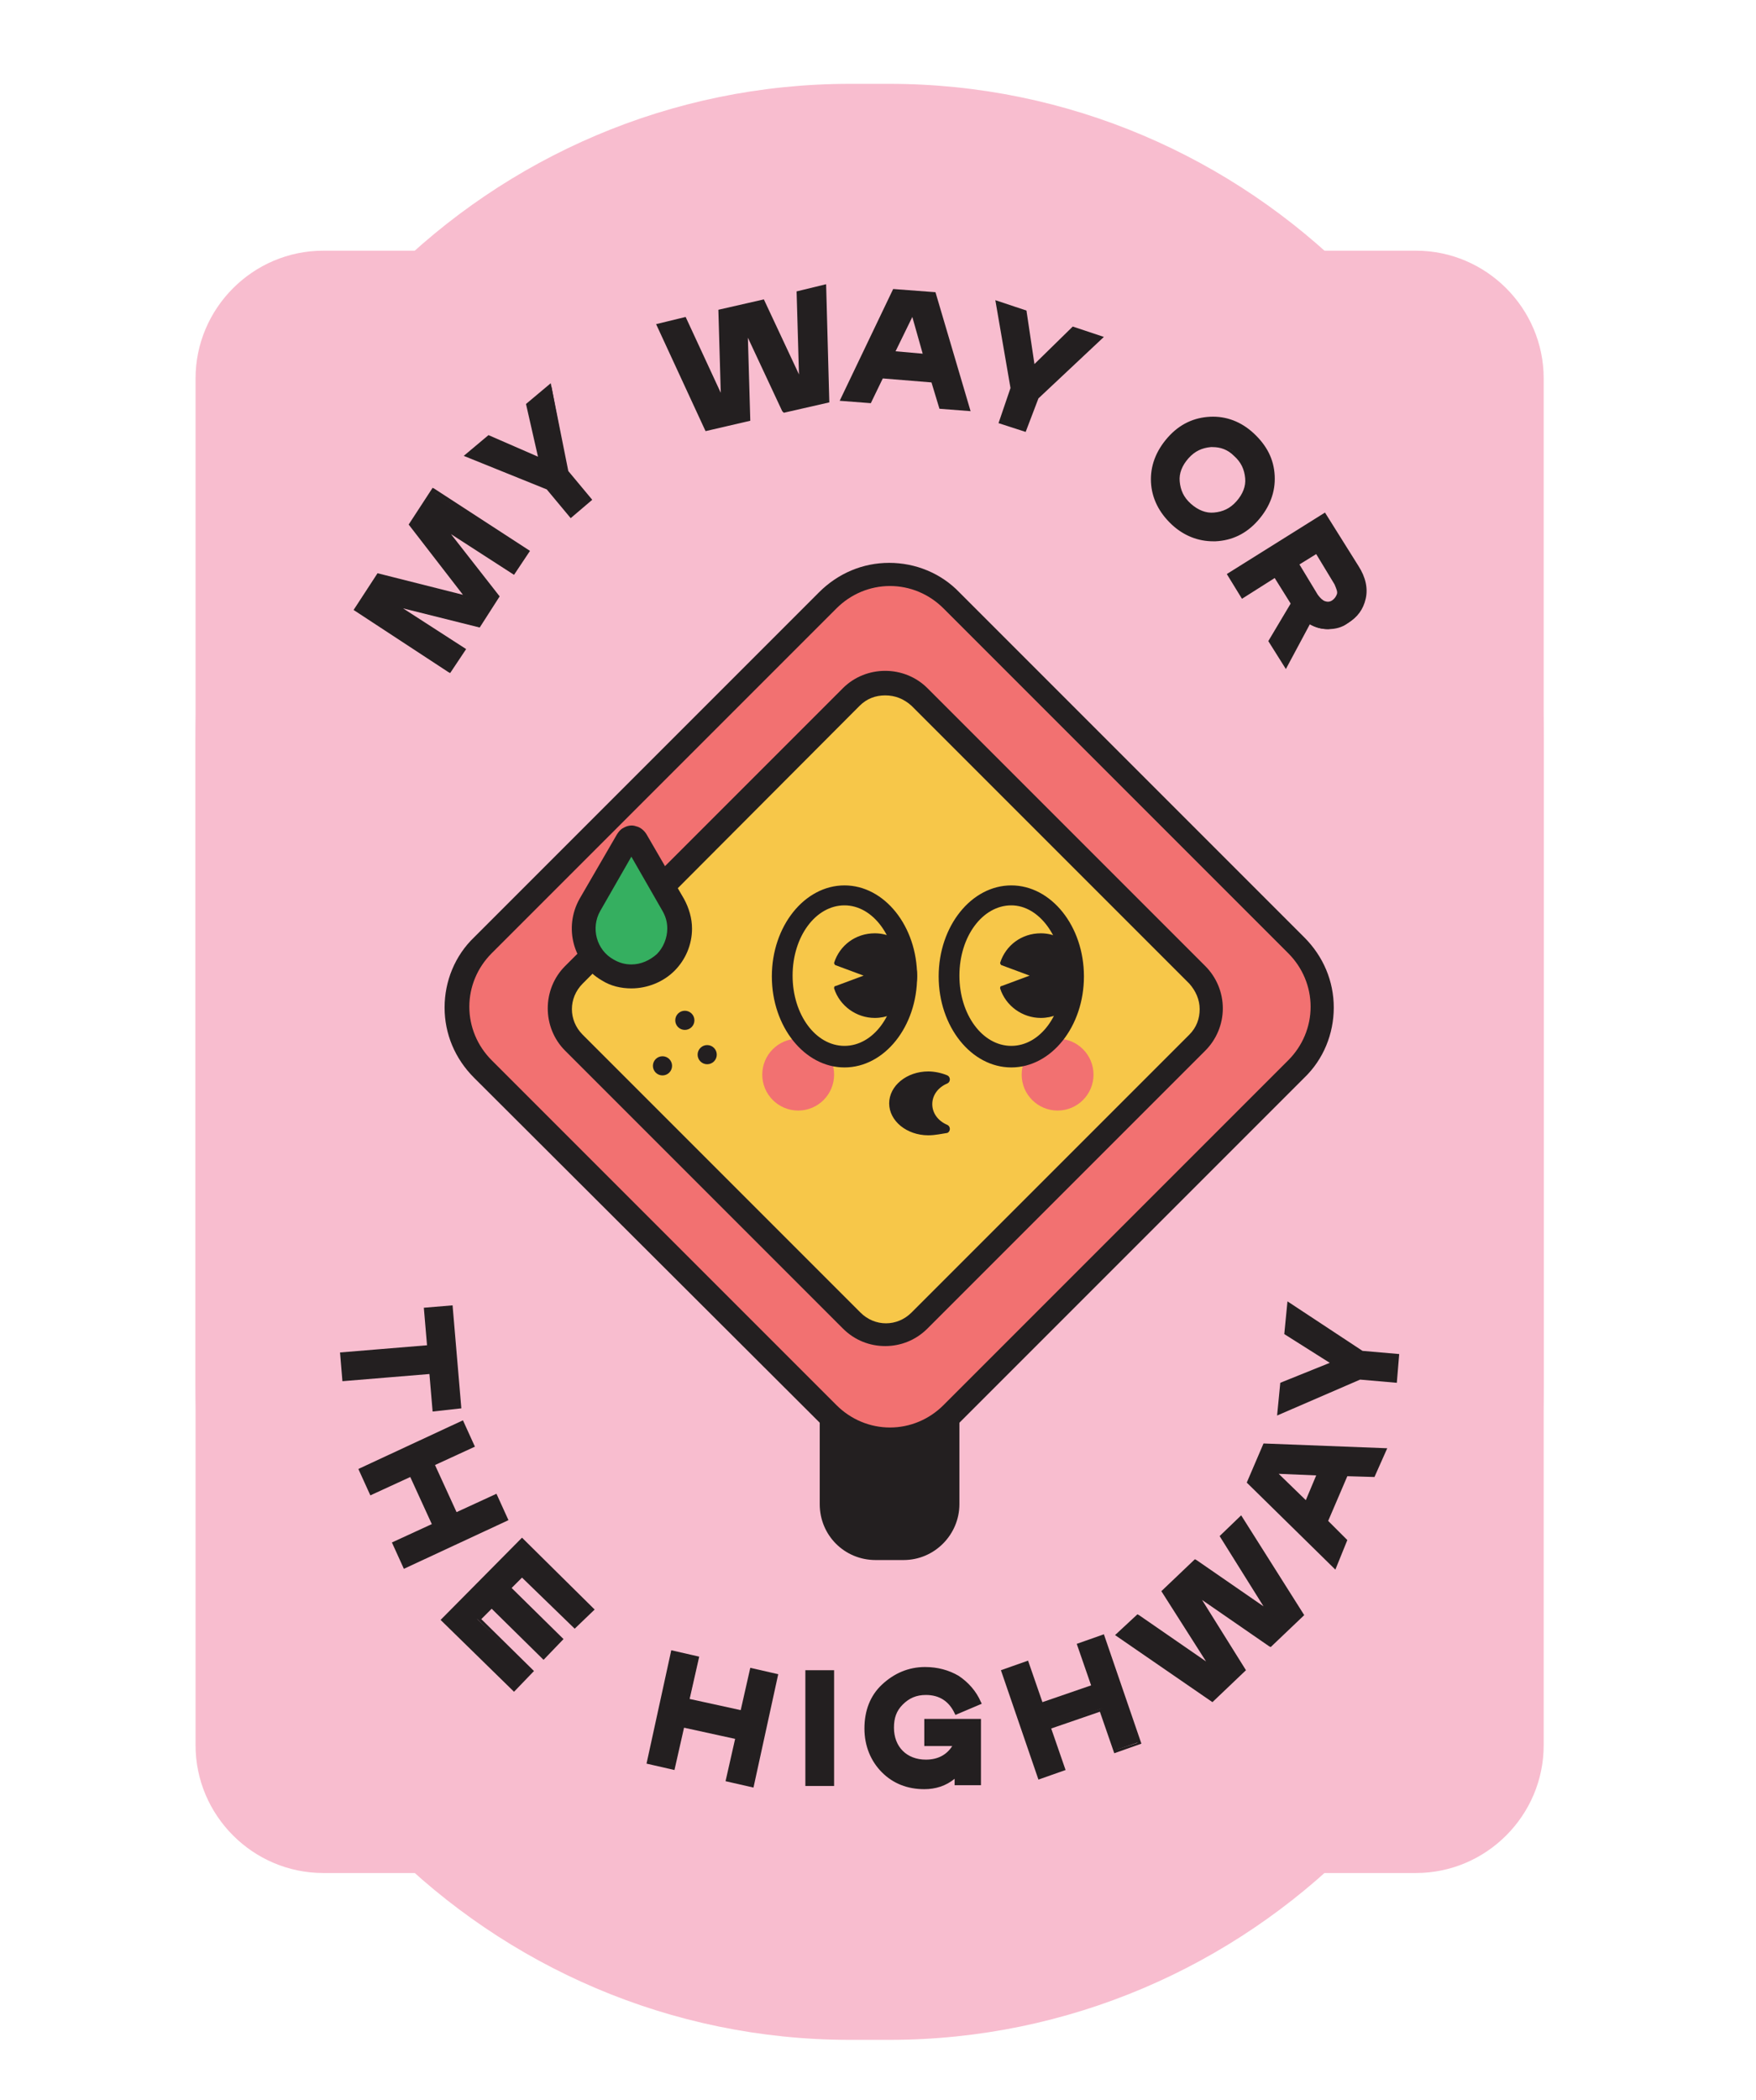 <?xml version="1.0" encoding="utf-8"?>
<!-- Generator: Adobe Illustrator 25.3.0, SVG Export Plug-In . SVG Version: 6.00 Build 0)  -->
<svg version="1.1" id="Layer_1" xmlns="http://www.w3.org/2000/svg" xmlns:xlink="http://www.w3.org/1999/xlink" x="0px" y="0px"
	 viewBox="0 0 220 263" style="enable-background:new 0 0 220 263;" xml:space="preserve">
<style type="text/css">
	.st0{fill:#F27171;}
	.st1{fill:#231F20;}
	.st2{fill:#35AF60;}
	.st3{fill:#F7C749;}
	.st4{fill:#F8BDCF;}
	.st5{fill-rule:evenodd;clip-rule:evenodd;fill:#231F20;}
	.st6{fill-rule:evenodd;clip-rule:evenodd;fill:#F27171;}
	.st7{fill-rule:evenodd;clip-rule:evenodd;fill:#F7C749;}
	.st8{fill-rule:evenodd;clip-rule:evenodd;fill:#F8BDCF;}
</style>
<g>
	<path class="st4" d="M40.5,234.6h136.9c8.8,0,16-7.2,16-16V47.4c0-8.8-7.2-16-16-16H40.5c-8.8,0-16,7.2-16,16v171.2
		C24.5,227.4,31.7,234.6,40.5,234.6z"/>
</g>
<g>
	<g>
		<path class="st4" d="M106.5,255.5h4.9c45.1,0,82-36.9,82-82v-81c0-45.1-36.9-82-82-82h-4.9c-45.1,0-82,36.9-82,82v81
			C24.5,218.6,61.4,255.5,106.5,255.5z"/>
	</g>
	<g>
		<g>
			<path class="st1" d="M66,69.1l-1.7,2.6l-8.9-5.8l6.9,8.8L60,78.3l-10.9-2.7l8.9,5.8L56.4,84l-11.7-7.6l2.7-4.2l11.3,2.8l-7.1-9.2
				l2.7-4.2L66,69.1z"/>
			<path class="st1" d="M56.4,84.3l-0.2-0.1l-11.9-7.8l3-4.6L58,74.5l-6.8-8.8l3-4.6l0.2,0.1L66.4,69l-2,3l-7.9-5.1l6.1,7.8
				l-2.5,3.9l-9.6-2.4l7.9,5.1L56.4,84.3z M45,76.3l11.3,7.4l1.4-2.2l-10-6.5L59.9,78l2.1-3.3l-7.7-9.9l10,6.5l1.4-2.2l-11.3-7.4
				l-2.5,3.9l7.4,9.6l-11.8-2.9L45,76.3z"/>
		</g>
		<g>
			<path class="st1" d="M71.1,59.1l2.8,3.4l-2.4,2l-2.8-3.4L58.7,57l2.7-2.2l6.5,2.8l-1.5-6.9l2.7-2.2L71.1,59.1z"/>
			<path class="st1" d="M71.5,64.9l-3-3.6l-10.4-4.2l3.1-2.6l6.2,2.7l-1.5-6.6l3.1-2.6l2.2,11l3,3.6L71.5,64.9z M59.2,57l9.8,4
				l2.7,3.2l2-1.7l-2.7-3.4l-2-10.2l-2.3,1.9l1.6,7.2l-6.8-2.9L59.2,57z"/>
		</g>
		<g>
			<path class="st1" d="M82.5,40.8l3.2-0.8l4.8,10.4L90.2,39l5.3-1.2l4.8,10.4l-0.3-11.4l3.2-0.8l0.4,14.3l-5.3,1.2l-4.8-10.3
				l0.3,11.4l-5.3,1.2L82.5,40.8z"/>
			<path class="st1" d="M88.4,54l-0.1-0.2l-6.1-13.2l3.7-0.9l4.4,9.5l-0.3-10.4l5.7-1.3l4.4,9.4l-0.3-10.4l3.7-0.9l0.4,14.8
				l-5.7,1.3L98,51.5l-4.3-9.2l0.3,10.4L88.4,54z M82.9,40.9l5.8,12.5l4.9-1.1l-0.4-12.4l5.2,11.3l4.9-1.1l-0.4-13.8l-2.7,0.6
				l0.4,12.4L95.3,38l-4.9,1.1l0.4,12.5l-5.2-11.3L82.9,40.9z"/>
		</g>
		<g>
			<path class="st1" d="M121.2,51.2l-3.4-0.3l-1-3.3l-6.4-0.5l-1.5,3.1l-3.4-0.3l6.5-13.5l4.9,0.4L121.2,51.2z M114.3,38.9l-2.5,5.2
				l4.1,0.3L114.3,38.9z"/>
			<path class="st1" d="M121.6,51.5l-3.9-0.3l-1-3.3l-6.1-0.5l-1.5,3.1l-3.9-0.3l6.7-14l5.3,0.4L121.6,51.5z M118,50.7l2.9,0.2
				l-4.1-13.9l-4.6-0.4l-6.3,13l2.9,0.2l1.5-3.1l6.8,0.5L118,50.7z M116.3,44.8l-4.8-0.4l2.9-6.2L116.3,44.8z M112.2,44l3.4,0.3
				l-1.3-4.6L112.2,44z"/>
		</g>
		<g>
			<path class="st1" d="M129.8,49.6l-1.4,4.2l-2.9-1l1.4-4.2l-1.9-10.7l3.3,1.1l1.1,7l5-5l3.3,1.1L129.8,49.6z"/>
			<path class="st1" d="M128.5,54.1l-3.4-1.1l1.5-4.4l-1.9-11l3.9,1.3l1,6.7l4.8-4.7l3.9,1.3l-8.2,7.7L128.5,54.1z M125.7,52.7
				l2.5,0.8l1.4-4.1l7.6-7.1l-2.8-0.9l-5.3,5.2l-1.1-7.3l-2.8-0.9l1.8,10.3l0,0.1L125.7,52.7z"/>
		</g>
		<g>
			<path class="st1" d="M146.4,55.1c1.5-1.6,3.2-2.4,5.2-2.5c2-0.1,3.8,0.6,5.3,2s2.4,3.1,2.5,5.1s-0.5,3.8-2,5.4
				c-1.5,1.6-3.2,2.4-5.2,2.5c-2,0.1-3.8-0.6-5.3-2c-1.6-1.4-2.4-3.1-2.6-5.1C144.3,58.5,145,56.7,146.4,55.1z M155.2,63
				c0.9-0.9,1.2-2,1.2-3.1c-0.1-1.1-0.6-2.1-1.5-3s-2-1.2-3.1-1.2s-2.1,0.5-3,1.4c-0.9,0.9-1.2,2-1.2,3.1c0.1,1.1,0.6,2.1,1.5,3
				c0.9,0.8,2,1.2,3.1,1.2S154.3,63.9,155.2,63z"/>
			<path class="st1" d="M152,67.8c-1.9,0-3.7-0.7-5.2-2.1c-1.6-1.5-2.5-3.3-2.6-5.3c-0.1-2,0.6-3.9,2.1-5.6l0,0
				c1.5-1.7,3.3-2.5,5.3-2.6c2-0.1,3.9,0.6,5.5,2.1c1.6,1.5,2.5,3.2,2.6,5.3c0.1,2-0.6,3.9-2.1,5.6c-1.5,1.7-3.3,2.5-5.3,2.6
				C152.2,67.8,152.1,67.8,152,67.8z M146.6,55.2c-1.4,1.6-2.1,3.3-2,5.2c0.1,1.9,0.9,3.5,2.5,4.9c1.5,1.4,3.3,2,5.1,2
				c1.9-0.1,3.6-0.9,5-2.4c1.4-1.5,2.1-3.3,1.9-5.2c-0.1-1.9-0.9-3.6-2.5-4.9c-1.5-1.4-3.3-2-5.1-2C149.7,52.9,148,53.7,146.6,55.2
				L146.6,55.2z M152,64.7c-1.1,0-2.2-0.4-3.1-1.2c-1-0.9-1.5-1.9-1.6-3.1c-0.1-1.2,0.3-2.3,1.2-3.3c0.9-1,1.9-1.5,3.1-1.5
				c1.2-0.1,2.3,0.4,3.3,1.2c1,0.9,1.5,1.9,1.6,3.1c0.1,1.2-0.3,2.3-1.2,3.3c-0.9,1-1.9,1.5-3.1,1.5C152.1,64.7,152,64.7,152,64.7z
				 M151.9,56c-0.1,0-0.1,0-0.2,0c-1.1,0.1-2,0.5-2.8,1.4c-0.8,0.9-1.2,1.9-1.1,2.9c0.1,1.1,0.5,2,1.4,2.8c0.9,0.8,1.9,1.2,2.9,1.1
				c1.1-0.1,2-0.5,2.8-1.4l0,0c0.8-0.9,1.2-1.9,1.1-2.9c-0.1-1.1-0.5-2-1.4-2.8C153.8,56.3,152.9,56,151.9,56z"/>
		</g>
		<g>
			<path class="st1" d="M161.1,83.4l-1.9-3l2.8-4.7l-2.2-3.5l-4.1,2.6l-1.6-2.6l11.9-7.4l4,6.5c0.9,1.4,1.1,2.7,0.9,3.9
				s-1,2.2-2.1,2.9c-0.7,0.5-1.5,0.7-2.4,0.7s-1.6-0.2-2.4-0.7L161.1,83.4z M162.5,70.6l2.5,4c0.3,0.5,0.7,0.8,1,0.9
				c0.4,0.1,0.8,0.1,1.2-0.2c0.4-0.2,0.6-0.6,0.7-1c0.1-0.4-0.1-0.9-0.4-1.4l-2.5-4L162.5,70.6z"/>
			<path class="st1" d="M161.1,83.8l-2.2-3.5l2.8-4.7l-2-3.2l-4.1,2.6l-1.9-3.1l12.3-7.7l4.2,6.7c0.9,1.4,1.2,2.8,0.9,4.1
				c-0.3,1.3-1,2.3-2.2,3c-0.8,0.5-1.6,0.7-2.5,0.8c-0.8,0-1.6-0.2-2.3-0.6L161.1,83.8z M159.6,80.4l1.6,2.5l2.9-5.2l0.2,0.1
				c0.7,0.4,1.4,0.6,2.2,0.6c0.8,0,1.5-0.3,2.2-0.7c1-0.6,1.7-1.6,1.9-2.7c0.3-1.1,0-2.4-0.8-3.7l-3.9-6.3l-11.4,7.2l1.4,2.2
				l4.1-2.6l2.4,3.8L159.6,80.4z M166.4,75.8c-0.2,0-0.3,0-0.5-0.1c-0.4-0.1-0.8-0.5-1.2-1l-2.6-4.2l2.9-1.8l2.6,4.2
				c0.3,0.5,0.5,1.1,0.4,1.5c-0.1,0.5-0.3,0.9-0.8,1.1C167,75.7,166.7,75.8,166.4,75.8z M162.8,70.7l2.3,3.8
				c0.3,0.4,0.6,0.7,0.9,0.8c0.3,0.1,0.6,0.1,0.9-0.1c0.3-0.2,0.5-0.5,0.6-0.8c0.1-0.3-0.1-0.7-0.3-1.2l-2.3-3.8L162.8,70.7z"/>
		</g>
	</g>
	<g>
		<g>
			<path class="st1" d="M57.5,176.3l-3.1,0.3l-0.4-4.7l-10.9,0.9l-0.3-3.1l10.9-0.9l-0.4-4.7l3.1-0.3L57.5,176.3z"/>
			<path class="st1" d="M54.2,176.8l-0.4-4.7L42.9,173l-0.3-3.6l10.9-0.9l-0.4-4.7l3.6-0.3l1.1,12.9L54.2,176.8z M54.2,171.6
				l0.4,4.7l2.6-0.2l-1-11.9l-2.6,0.2L54,169l-10.9,0.9l0.2,2.6L54.2,171.6z"/>
		</g>
		<g>
			<path class="st1" d="M50.7,196.1l-1.3-2.8l5-2.3l-2.9-6.4l-5,2.3l-1.3-2.8l12.7-5.9l1.3,2.8l-5,2.3l2.9,6.4l5-2.3l1.3,2.8
				L50.7,196.1z"/>
			<path class="st1" d="M50.6,196.5l-1.5-3.3l5-2.3l-2.7-5.9l-5,2.3l-1.5-3.3l0.2-0.1l12.9-6l1.5,3.3l-5,2.3l2.7,5.9l5-2.3l1.5,3.3
				l-0.2,0.1L50.6,196.5z M49.8,193.4l1.1,2.4l12.3-5.6l-1.1-2.4l-5,2.3l-3.1-6.8l5-2.3l-1.1-2.4l-12.3,5.6l1.1,2.4l5-2.3l3.1,6.8
				L49.8,193.4z"/>
		</g>
		<g>
			<path class="st1" d="M66.6,209.3l-2.2,2.2l-8.8-8.7l9.8-10l8.8,8.6l-2.2,2.2l-6.6-6.4l-1.7,1.7l6.5,6.4l-2.2,2.2l-6.5-6.4
				l-1.7,1.7L66.6,209.3z"/>
			<path class="st1" d="M64.4,211.9l-9.2-9l10.2-10.3l9.1,9L72,204l-6.6-6.4l-1.3,1.3l6.5,6.4l-2.5,2.6l-6.5-6.4l-1.3,1.3l6.6,6.5
				L64.4,211.9z M56,202.8l8.5,8.3l1.8-1.9l-6.6-6.5l2-2l6.5,6.4l1.8-1.8l-6.5-6.4l2-2l6.6,6.4l1.8-1.9l-8.4-8.3L56,202.8z"/>
		</g>
		<g>
			<path class="st1" d="M94.3,223.6l-3-0.7l1.2-5.3l-6.8-1.5l-1.2,5.3l-3-0.7l3-13.7l3,0.7l-1.2,5.3l6.8,1.5l1.2-5.3l3,0.7
				L94.3,223.6z"/>
			<path class="st1" d="M94.4,223.9l-3.5-0.8l1.2-5.3l-6.4-1.4l-1.2,5.3l-3.5-0.8l3.1-14.2l3.5,0.8l-1.2,5.3l6.4,1.4l1.2-5.3
				l3.5,0.8L94.4,223.9z M91.5,222.7l2.5,0.6l2.9-13.2l-2.5-0.6l-1.2,5.3l-7.3-1.6l1.2-5.3l-2.5-0.6l-2.9,13.2l2.5,0.6l1.2-5.3
				l7.3,1.6L91.5,222.7z"/>
		</g>
		<g>
			<path class="st1" d="M104.3,223.5h-3.1v-14h3.1V223.5z"/>
			<path class="st1" d="M104.5,223.7h-3.6v-14.5h3.6V223.7z M101.4,223.2h2.6v-13.5h-2.6V223.2z"/>
		</g>
		<g>
			<path class="st1" d="M119.8,223.4l0-1.1c-1,1-2.4,1.5-4,1.5c-2.1,0-3.8-0.7-5.2-2.1c-1.4-1.4-2.1-3.1-2.1-5.3s0.7-4,2.1-5.3
				c1.4-1.4,3.1-2.1,5.2-2.1c1.5,0,2.9,0.4,4.1,1.1s2.1,1.8,2.7,3.2l-2.9,1.2c-0.8-1.6-2.1-2.4-3.8-2.4c-1.2,0-2.3,0.4-3.1,1.2
				c-0.8,0.8-1.2,1.8-1.2,3.1c0,1.3,0.4,2.3,1.2,3.1c0.8,0.8,1.8,1.2,3.1,1.2c1.7,0,3-0.7,3.8-2.2l-3.7,0l0-2.9l6.6,0l0,7.8
				L119.8,223.4z"/>
			<path class="st1" d="M115.8,224.1c-2.1,0-3.9-0.7-5.3-2.1c-1.4-1.4-2.2-3.3-2.2-5.5c0-2.2,0.7-4.1,2.2-5.5
				c1.5-1.4,3.3-2.2,5.4-2.2c0,0,0,0,0,0c1.6,0,3,0.4,4.2,1.1c1.2,0.8,2.2,1.9,2.8,3.3l0.1,0.2l-3.3,1.4l-0.1-0.2
				c-0.7-1.5-1.9-2.3-3.6-2.3c0,0,0,0,0,0c-1.2,0-2.1,0.4-2.9,1.2c-0.8,0.8-1.1,1.7-1.1,2.9c0,1.2,0.4,2.2,1.1,2.9
				c0.7,0.7,1.7,1.1,2.9,1.1c0,0,0,0,0,0c1.5,0,2.6-0.6,3.3-1.7l-3.5,0l0-3.4l7.1,0l0,8.3l-3.3,0l0-0.8
				C118.5,223.7,117.2,224.1,115.8,224.1C115.8,224.1,115.8,224.1,115.8,224.1z M115.9,209.3C115.9,209.3,115.9,209.3,115.9,209.3
				c-2,0-3.7,0.7-5.1,2c-1.4,1.3-2,3.1-2,5.2c0,2.1,0.7,3.8,2,5.1c1.3,1.3,3,2,5,2c0,0,0,0,0,0c1.5,0,2.8-0.5,3.8-1.4l0.4-0.4l0,1.4
				l2.3,0l0-7.3l-6.1,0l0,2.4l3.9,0l-0.2,0.4c-0.8,1.6-2.2,2.3-4,2.3c0,0,0,0,0,0c-1.3,0-2.4-0.4-3.2-1.2c-0.8-0.8-1.3-1.9-1.3-3.3
				c0-1.3,0.4-2.4,1.3-3.3c0.8-0.9,1.9-1.3,3.2-1.3c0,0,0,0,0,0c1.8,0,3.1,0.8,3.9,2.3l2.4-1c-0.6-1.2-1.4-2.2-2.5-2.8
				C118.7,209.7,117.3,209.3,115.9,209.3z"/>
		</g>
		<g>
			<path class="st1" d="M142.7,218.2l-2.9,1l-1.8-5.2l-6.6,2.3l1.8,5.2l-2.9,1l-4.6-13.2l2.9-1l1.8,5.2l6.6-2.3l-1.8-5.2l2.9-1
				L142.7,218.2z"/>
			<path class="st1" d="M130.1,222.9l-4.7-13.7l3.4-1.2l1.8,5.2l6.1-2.1l-1.8-5.2l3.4-1.2l4.7,13.7l-3.4,1.2l-1.8-5.2l-6.1,2.1
				l1.8,5.2L130.1,222.9z M126,209.5l4.4,12.8l2.5-0.8l-1.8-5.2l7.1-2.4l1.8,5.2l2.5-0.8l-4.4-12.8l-2.5,0.8l1.8,5.2l-7.1,2.4
				l-1.8-5.2L126,209.5z"/>
		</g>
		<g>
			<path class="st1" d="M140.1,204.8l2.4-2.3l9.4,6.5l-6.1-9.7l3.9-3.7l9.4,6.5l-6.1-9.6l2.4-2.3l7.6,12.1l-3.9,3.7l-9.4-6.5
				l6.1,9.6l-3.9,3.8L140.1,204.8z"/>
			<path class="st1" d="M151.9,213.2l-12.2-8.4l2.8-2.6l0.2,0.1l8.4,5.8l-5.6-8.8l4.2-4l0.2,0.1l8.4,5.8l-5.5-8.8l2.7-2.6l7.9,12.5
				l-4.2,4l-0.2-0.1l-8.4-5.8l5.5,8.8L151.9,213.2z M140.5,204.7l11.3,7.8l3.6-3.5l-6.6-10.5l10.2,7.1l3.6-3.5l-7.3-11.7l-2,1.9
				l6.6,10.5l-10.2-7.1l-3.6,3.5l6.7,10.6l-10.3-7.1L140.5,204.7z"/>
		</g>
		<g>
			<path class="st1" d="M173.5,181.8l-1.4,3.1l-3.4-0.1l-2.6,5.9l2.4,2.4l-1.4,3.1l-10.7-10.5l2-4.6L173.5,181.8z M159.6,184.3
				l4.2,4l1.6-3.8L159.6,184.3z"/>
			<path class="st1" d="M167.3,196.6l-11.1-10.9l2.1-4.9l15.5,0.6l-1.6,3.6l-3.4-0.1l-2.4,5.6l2.4,2.4L167.3,196.6z M156.8,185.6
				l10.3,10.1l1.1-2.6l-2.4-2.4l2.7-6.2l3.4,0.1l1.1-2.6l-14.5-0.6L156.8,185.6z M163.8,188.8l-4.9-4.8l6.8,0.3L163.8,188.8z
				 M160.2,184.6l3.4,3.3l1.3-3.1L160.2,184.6z"/>
		</g>
		<g>
			<path class="st1" d="M170.5,169.5l4.4,0.4l-0.3,3.1l-4.4-0.4l-10,4.3l0.3-3.5l6.6-2.7l-6-3.8l0.3-3.5L170.5,169.5z"/>
			<path class="st1" d="M160,177.3l0.4-4.1l6.2-2.5l-5.7-3.6l0.4-4.1l9.4,6.2l4.6,0.4l-0.3,3.6l-4.6-0.4L160,177.3z M160.8,173.6
				l-0.3,2.9l9.6-4.2l4.3,0.4l0.2-2.6l-4.3-0.4l-8.7-5.8l-0.3,2.9l6.3,3.9L160.8,173.6z"/>
		</g>
	</g>
</g>
<g>
	<path class="st5" d="M113.2,195.4h-3.5c-3.9,0-7-3.1-7-7v-20.6h17.5v20.6C120.2,192.2,117.1,195.4,113.2,195.4z"/>
</g>
<g>
	<path class="st6" d="M119.2,177.2l43.2-43.2c4.3-4.3,4.3-11.3,0-15.6l-43.2-43.2c-4.3-4.3-11.3-4.3-15.6,0l-43.2,43.2
		c-4.3,4.3-4.3,11.3,0,15.6l43.2,43.2C108,181.5,114.9,181.5,119.2,177.2z"/>
	<path class="st1" d="M111.5,181.9c-3.3,0-6.5-1.3-8.8-3.7L59.4,135c-2.4-2.4-3.7-5.5-3.7-8.8s1.3-6.5,3.7-8.8l43.2-43.2
		c2.4-2.4,5.5-3.7,8.8-3.7s6.5,1.3,8.8,3.7l43.2,43.2c2.4,2.4,3.7,5.5,3.7,8.8s-1.3,6.5-3.7,8.8l-43.2,43.2
		C117.9,180.6,114.8,181.9,111.5,181.9z M111.5,73.4c-2.5,0-4.9,1-6.7,2.8l-43.2,43.2c-1.8,1.8-2.8,4.2-2.8,6.7c0,2.5,1,4.9,2.8,6.7
		l43.2,43.2c1.8,1.8,4.2,2.8,6.7,2.8c2.5,0,4.9-1,6.7-2.8l43.2-43.2c1.8-1.8,2.8-4.2,2.8-6.7c0-2.5-1-4.9-2.8-6.7l-43.2-43.2
		C116.4,74.4,114,73.4,111.5,73.4z"/>
</g>
<g>
	<path class="st7" d="M115.1,165.3l34.8-34.8c2.3-2.3,2.3-6.1,0-8.5l-34.8-34.8c-2.3-2.3-6.1-2.3-8.5,0l-34.8,34.8
		c-2.3,2.3-2.3,6.1,0,8.5l34.8,34.8C109,167.7,112.8,167.7,115.1,165.3z"/>
	<path class="st1" d="M110.9,168.6c-1.9,0-3.8-0.7-5.3-2.2l-34.8-34.8c-2.9-2.9-2.9-7.7,0-10.6l34.8-34.8c2.9-2.9,7.7-2.9,10.6,0
		L151,121c1.4,1.4,2.2,3.3,2.2,5.3s-0.8,3.9-2.2,5.3l-34.8,34.8C114.7,167.9,112.8,168.6,110.9,168.6z M110.9,87.1
		c-1.2,0-2.3,0.4-3.2,1.3L73,123.2c-1.8,1.8-1.8,4.6,0,6.4l34.8,34.8c1.8,1.8,4.6,1.8,6.4,0l34.8-34.8c0.9-0.9,1.3-2,1.3-3.2
		s-0.5-2.3-1.3-3.2l-34.8-34.8C113.2,87.5,112.1,87.1,110.9,87.1z"/>
</g>
<g>
	<circle class="st1" cx="85.8" cy="127.8" r="1.2"/>
</g>
<g>
	<circle class="st1" cx="88.6" cy="132.1" r="1.2"/>
</g>
<g>
	<circle class="st1" cx="83" cy="133.5" r="1.2"/>
</g>
<g>
	<g>
		<path class="st2" d="M79.6,105.2c-0.2-0.3-0.5-0.4-0.8-0.2c-0.1,0.1-0.2,0.1-0.2,0.2l-4.7,8.1c-1.6,2.9-0.6,6.5,2.2,8.2
			c0.9,0.5,1.9,0.8,3,0.8c3.3,0,6-2.7,6-6c0-1-0.3-2.1-0.8-3L79.6,105.2z"/>
		<path class="st1" d="M79.1,123.8c-1.3,0-2.6-0.3-3.7-1c-3.6-2.1-4.8-6.6-2.8-10.2l4.7-8.1c0.2-0.3,0.4-0.6,0.8-0.8
			c0.5-0.3,1.1-0.4,1.6-0.2c0.5,0.1,1,0.5,1.3,1c0,0,0,0,0,0l4.7,8.1c0.6,1.1,1,2.4,1,3.7c0,2-0.8,3.9-2.2,5.3
			S81.1,123.8,79.1,123.8z M79.1,107.3l-3.9,6.8c-1.2,2.1-0.5,4.9,1.7,6.1c0.7,0.4,1.4,0.6,2.2,0.6c1.2,0,2.3-0.5,3.2-1.3
			c0.8-0.8,1.3-2,1.3-3.2c0-0.8-0.2-1.5-0.6-2.2L79.1,107.3z"/>
	</g>
</g>
<g>
	<g>
		<g>
			<path class="st1" d="M116.3,138.2c0-1.3,0.9-2.5,2.2-3.1c-0.7-0.3-1.4-0.5-2.2-0.5c-2.5,0-4.4,1.6-4.4,3.5s2,3.5,4.4,3.5
				c0.8,0,1.6-0.2,2.2-0.5C117.2,140.6,116.3,139.5,116.3,138.2z"/>
			<path class="st1" d="M116.3,142.2c-2.7,0-4.9-1.8-4.9-4s2.2-4,4.9-4c0.8,0,1.7,0.2,2.4,0.5c0.2,0.1,0.3,0.3,0.3,0.5
				c0,0.2-0.1,0.4-0.3,0.5c-1.2,0.5-1.9,1.5-1.9,2.6c0,1.1,0.7,2.1,1.9,2.6c0.2,0.1,0.3,0.3,0.3,0.5c0,0.2-0.1,0.4-0.3,0.5
				C118,142,117.2,142.2,116.3,142.2z M116.3,135.1c-2.2,0-3.9,1.4-3.9,3s1.8,3,3.9,3c0.4,0,0.7,0,1-0.1c-1-0.8-1.5-1.8-1.5-2.9
				c0-1.1,0.6-2.2,1.5-2.9C117.1,135.2,116.7,135.1,116.3,135.1z"/>
		</g>
	</g>
	<g>
		<circle class="st0" cx="100" cy="134.6" r="4.5"/>
	</g>
	<g>
		<circle class="st0" cx="132.5" cy="134.6" r="4.5"/>
	</g>
	<g>
		<g>
			<g>
				<path class="st1" d="M105.8,133.4c-4.9,0-8.8-5-8.8-11.2c0-6.2,4-11.2,8.8-11.2c4.9,0,8.8,5,8.8,11.2
					C114.6,128.4,110.7,133.4,105.8,133.4z M105.8,113.2c-3.7,0-6.7,4.1-6.7,9.1s3,9.1,6.7,9.1c3.7,0,6.7-4.1,6.7-9.1
					S109.5,113.2,105.8,113.2z"/>
				<path class="st1" d="M105.8,133.7c-5,0-9.1-5.1-9.1-11.4s4.1-11.4,9.1-11.4s9.1,5.1,9.1,11.4S110.8,133.7,105.8,133.7z
					 M105.8,111.3c-4.7,0-8.6,4.9-8.6,10.9c0,6,3.9,10.9,8.6,10.9c4.7,0,8.6-4.9,8.6-10.9C114.4,116.2,110.5,111.3,105.8,111.3z
					 M105.8,131.5c-3.8,0-7-4.2-7-9.3s3.1-9.3,7-9.3s7,4.2,7,9.3S109.6,131.5,105.8,131.5z M105.8,113.4c-3.6,0-6.5,3.9-6.5,8.8
					c0,4.9,2.9,8.8,6.5,8.8c3.6,0,6.5-3.9,6.5-8.8C112.3,117.4,109.4,113.4,105.8,113.4z"/>
			</g>
		</g>
		<g>
			<g>
				<path class="st1" d="M109.6,117.2c-2.3,0-4.2,1.5-4.8,3.6l4.2,1.5l-4.2,1.5c0.6,2.1,2.6,3.6,4.8,3.6c2.8,0,5.1-2.3,5.1-5.1
					C114.6,119.4,112.4,117.2,109.6,117.2z"/>
				<path class="st1" d="M109.6,127.5c-2.3,0-4.4-1.5-5.1-3.7c0-0.1,0-0.3,0.2-0.3l3.5-1.3l-3.5-1.3c-0.1,0-0.2-0.2-0.2-0.3
					c0.7-2.2,2.7-3.7,5.1-3.7c2.9,0,5.3,2.4,5.3,5.3C114.9,125.2,112.5,127.5,109.6,127.5z M105.1,123.9c0.7,1.9,2.5,3.2,4.5,3.2
					c2.7,0,4.8-2.2,4.8-4.8c0-2.7-2.2-4.8-4.8-4.8c-2,0-3.8,1.3-4.5,3.2l4,1.4c0.1,0,0.2,0.1,0.2,0.2s-0.1,0.2-0.2,0.2L105.1,123.9z
					"/>
			</g>
		</g>
		<g>
			<g>
				<path class="st1" d="M126.7,133.4c-4.9,0-8.8-5-8.8-11.2c0-6.2,4-11.2,8.8-11.2c4.9,0,8.8,5,8.8,11.2
					C135.5,128.4,131.5,133.4,126.7,133.4z M126.7,113.2c-3.7,0-6.7,4.1-6.7,9.1s3,9.1,6.7,9.1c3.7,0,6.7-4.1,6.7-9.1
					S130.4,113.2,126.7,113.2z"/>
				<path class="st1" d="M126.7,133.7c-5,0-9.1-5.1-9.1-11.4s4.1-11.4,9.1-11.4s9.1,5.1,9.1,11.4S131.7,133.7,126.7,133.7z
					 M126.7,111.3c-4.7,0-8.6,4.9-8.6,10.9c0,6,3.9,10.9,8.6,10.9c4.7,0,8.6-4.9,8.6-10.9C135.2,116.2,131.4,111.3,126.7,111.3z
					 M126.7,131.5c-3.8,0-7-4.2-7-9.3s3.1-9.3,7-9.3s7,4.2,7,9.3S130.5,131.5,126.7,131.5z M126.7,113.4c-3.6,0-6.5,3.9-6.5,8.8
					c0,4.9,2.9,8.8,6.5,8.8s6.5-3.9,6.5-8.8C133.1,117.4,130.2,113.4,126.7,113.4z"/>
			</g>
		</g>
		<g>
			<g>
				<path class="st1" d="M130.4,117.2c-2.3,0-4.2,1.5-4.8,3.6l4.2,1.5l-4.2,1.5c0.6,2.1,2.6,3.6,4.8,3.6c2.8,0,5.1-2.3,5.1-5.1
					C135.5,119.4,133.2,117.2,130.4,117.2z"/>
				<path class="st1" d="M130.4,127.5c-2.3,0-4.4-1.5-5.1-3.7c0-0.1,0-0.3,0.2-0.3l3.5-1.3l-3.5-1.3c-0.1,0-0.2-0.2-0.2-0.3
					c0.7-2.2,2.7-3.7,5.1-3.7c2.9,0,5.3,2.4,5.3,5.3C135.7,125.2,133.3,127.5,130.4,127.5z M125.9,123.9c0.7,1.9,2.5,3.2,4.5,3.2
					c2.7,0,4.8-2.2,4.8-4.8c0-2.7-2.2-4.8-4.8-4.8c-2,0-3.8,1.3-4.5,3.2l4,1.4c0.1,0,0.2,0.1,0.2,0.2s-0.1,0.2-0.2,0.2L125.9,123.9z
					"/>
			</g>
		</g>
	</g>
</g>
</svg>
